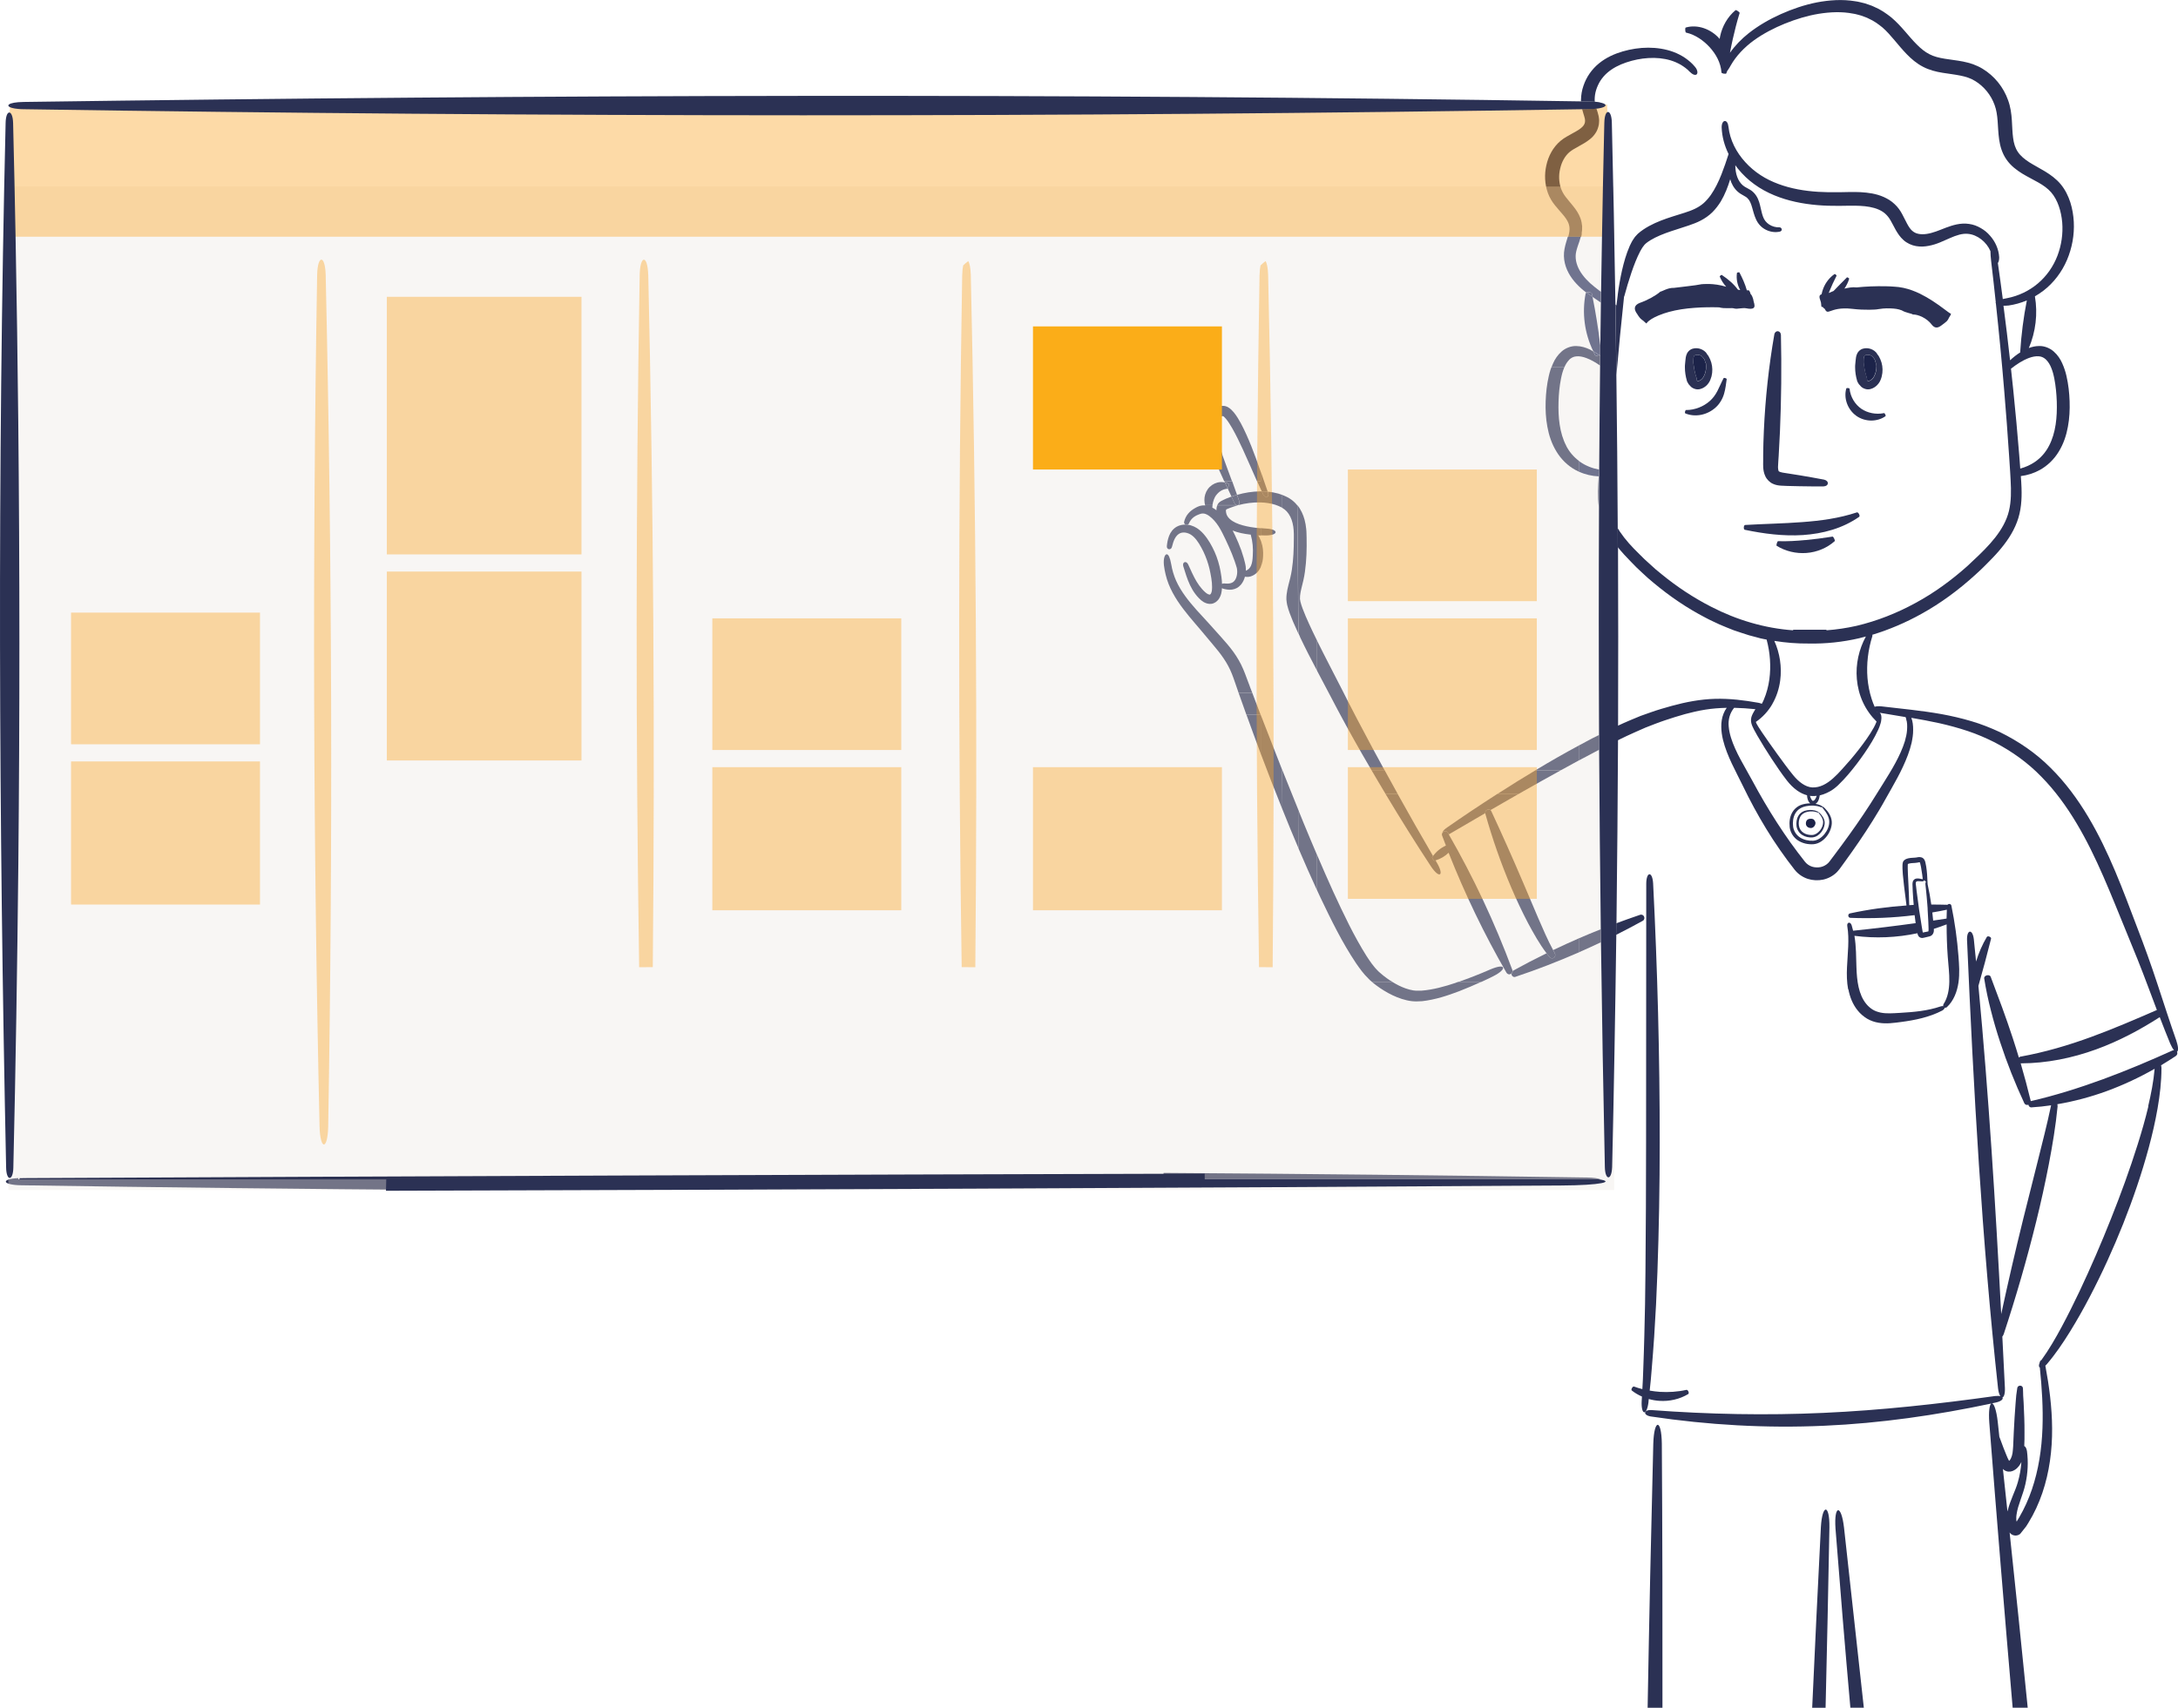 <?xml version="1.0" encoding="UTF-8"?>
<svg id="Layer_1" data-name="Layer 1" xmlns="http://www.w3.org/2000/svg" viewBox="0 0 380.39 298.35">
  <defs>
    <style>
      .cls-1 {
        fill: #1c2349;
      }

      .cls-2 {
        fill: #fbad18;
      }

      .cls-3 {
        fill: #28315f;
      }

      .cls-4 {
        fill: #2c3152;
      }

      .cls-5 {
        fill: #2b3154;
      }

      .cls-6 {
        fill: #ebe6e0;
        opacity: .37;
      }

      .cls-7 {
        fill: rgba(250, 163, 39, .41);
      }
    </style>
  </defs>
  <path class="cls-1" d="M327.59,63.38c-.07-.33-.17-.64-.36-.85-.17-.22-.34-.39-.58-.47-.24-.08-.53-.1-.74-.05-.23.06-.3.15-.35.29-.03.08-.05.19-.06.33,0,.14-.01.32-.02.48-.02.33.07.66.1.98.09.65.24,1.28.45,1.9.08.15.02.3.07.37-.03.11.03.12.04.14.07.05.16.08.36,0,.19-.06.41-.22.57-.41.04-.05.08-.09.11-.14.03-.05.06-.09.1-.17.07-.13.13-.27.19-.41.21-.57.3-1.2.22-1.84,0-.02,0-.04,0-.06-.05-.03-.09-.06-.1-.12h0Z"/>
  <path class="cls-1" d="M297.85,63.38c-.07-.33-.17-.64-.36-.85-.17-.22-.34-.39-.58-.47-.24-.08-.53-.1-.74-.05-.23.06-.3.15-.35.29-.03.08-.05.19-.06.33,0,.14-.01.32-.02.48-.02.33.07.66.1.98.09.65.24,1.28.45,1.9.08.15.02.3.07.37-.03.11.03.12.04.14.07.05.16.08.36,0,.19-.06.41-.22.57-.41.04-.05.08-.09.11-.14.03-.05.06-.09.1-.17.07-.13.13-.27.19-.41.21-.57.3-1.2.22-1.84,0-.02,0-.04,0-.06-.05-.03-.09-.06-.1-.12h0Z"/>
  <path class="cls-1" d="M316.73,143.12v.02c-.11-.07-.24-.1-.37-.11-.18-.02-.44.02-.61.11-.27.16-.36.45-.35.76.02.44.37.75.9.75.49,0,.92-.66.73-1.1-.07-.18-.17-.29-.3-.43h0Z"/>
  <path class="cls-3" d="M279.28,82.54v-.51c-1.18-.21-2.31-.66-3.26-1.31-.1-.07-.19-.15-.28-.22v1.89c1.11.51,2.3.78,3.48.83,0-.02,0-.05,0-.07.01-.2.03-.4.05-.61Z"/>
  <path class="cls-3" d="M279.28,62.04c.06.05.12.09.18.13v-.23c-.06.04-.12.07-.18.1Z"/>
  <path class="cls-3" d="M278.02,51.25c.04.21.08.41.11.61.09.06.18.12.26.18.4.27.8.54,1.18.81,0-.63.02-1.25.03-1.87-.1-.07-.19-.15-.29-.22-.55-.43-1.11-.86-1.59-1.29-.48-.44-.93-.92-1.31-1.43-.77-1.01-1.24-2.18-1.22-3.3,0-.56.16-1.1.37-1.75.17-.5.37-1.03.53-1.64h-2.27c-.09.31-.19.65-.3,1-.2.7-.41,1.54-.38,2.4.05,1.72.84,3.25,1.83,4.42.5.59,1.05,1.12,1.63,1.59.15.12.3.24.45.35.29-.12.88-.07.93.13h.01Z"/>
  <path class="cls-3" d="M279.47,61.95c0-.53.01-1.06.02-1.6-.34-2.87-.78-5.63-1.35-8.49-.35-.24-.7-.48-1.05-.74-.08.03-.14.07-.15.12-.68,3.4-.2,7,1.32,10.11.37.21.71.44,1.04.69.07-.03.13-.06.18-.1h0Z"/>
  <path class="cls-3" d="M278.02,51.25c-.05-.19-.65-.24-.93-.13.35.26.7.5,1.05.74-.04-.2-.07-.41-.12-.61Z"/>
  <path class="cls-5" d="M274.03,62.87c.36-.36.78-.58,1.3-.62.52-.05,1.12.07,1.71.29.82.3,1.63.77,2.4,1.31,0-.56.01-1.12.02-1.67-.06-.05-.12-.09-.18-.13-.26.11-.59.14-.69,0-.12-.22-.24-.45-.35-.68-.18-.11-.37-.21-.56-.31-.71-.34-1.51-.6-2.41-.61-.9-.02-1.87.36-2.54.96-.68.6-1.16,1.33-1.48,2.06-.11.23-.2.47-.29.7h2.26c.21-.52.5-.96.83-1.3h0Z"/>
  <path class="cls-3" d="M279.28,62.04c-.33-.25-.67-.48-1.04-.69.11.23.23.45.35.68.1.15.43.12.69,0h0Z"/>
  <path class="cls-5" d="M287.91,244.87c.02-.16.03-.32.05-.47.6.17,1.22.28,1.85.32,1.76.12,3.55-.29,5.03-1.18.25-.16-.03-.78-.3-.74-1.56.35-3.1.44-4.63.35-.6-.04-1.19-.12-1.79-.22.14-1.24.26-2.48.35-3.71.14-1.88.32-3.77.43-5.65l.33-5.66.24-5.66c.27-7.55.4-15.11.4-22.66.01-15.11-.39-30.21-1.15-45.28-.13-2.13-1.17-2.1-1.2.03,0,15.08-.02,30.16-.03,45.25,0,7.54-.04,15.08-.11,22.62l-.07,5.65-.13,5.64c-.03,1.89-.13,3.76-.18,5.64-.03,1.18-.09,2.36-.16,3.53-.49-.12-.98-.27-1.47-.45-.22-.06-.57.52-.38.69.54.43,1.14.78,1.78,1.06-.01.26-.03.53-.05.8-.12,2.52.9,2.64,1.2.11h0Z"/>
  <path class="cls-5" d="M322.46,67.85c-.24.83-.2,1.76.11,2.61.3.85.87,1.63,1.63,2.18.77.55,1.69.82,2.6.83.9,0,1.8-.26,2.5-.76.12-.08-.12-.56-.25-.54-.74.15-1.46.13-2.13,0-.68-.14-1.3-.39-1.84-.76-1.07-.75-1.89-2-2.05-3.5-.01-.12-.53-.18-.56-.05h0Z"/>
  <path class="cls-5" d="M294.33,72.21c.84.36,1.82.44,2.75.26.93-.18,1.82-.62,2.54-1.27.72-.63,1.24-1.54,1.49-2.41.26-.88.34-1.73.46-2.56.02-.13-.48-.29-.54-.17-.41.77-.73,1.57-1.09,2.26-.37.7-.78,1.26-1.33,1.74-.54.48-1.18.87-1.88,1.14-.7.27-1.46.44-2.27.43-.12,0-.27.52-.13.57Z"/>
  <path class="cls-5" d="M304.73,92.55c3.31.69,6.7,1.14,10.16.92,1.72-.12,3.45-.4,5.12-.92,1.67-.51,3.27-1.27,4.69-2.26.23-.15-.13-.86-.39-.78-3.14,1.04-6.32,1.46-9.57,1.7-3.25.25-6.58.3-9.95.5-.27.01-.32.79-.06.84h0Z"/>
  <path class="cls-5" d="M315.32,94.34c-1.54.15-3.1.25-4.78.2-.14,0-.36.74-.24.81,1.53.95,3.39,1.39,5.21,1.25,1.82-.14,3.59-.87,4.93-2.07.11-.09-.24-.81-.38-.79-1.67.27-3.2.46-4.74.61Z"/>
  <path class="cls-5" d="M297.22,49.64c-.05,0-.37.08-1.12.19-.76.12-1.94.23-3.75.46-1.05-.05-2.06.63-2.37.66-.79.69-2.17,1.46-3.6,1.97-.52.19-.77.49-.84.79-.06.3.06.61.22.88.68,1.08.71,1.05,1.28,1.48.49.47.55.45.55.45-.05-.07.21-.38.86-.8.66-.41,1.74-.88,3.07-1.24,1.32-.36,2.85-.59,4.39-.7,1.53-.12,3.05-.12,4.33-.09.98.29,2.18.04,2.63.19.27.09.6.05.99,0,.39-.04.79-.09,1.14-.02.58.12,1.04.12,1.26-.06.23-.18.21-.51.02-1.13-.08-.63-.39-1.24-.51-1.26-.24-.71-.25-.73-.68-.69-.31-1.1-.75-2.07-1.3-3.13-.03-.06-.43.02-.43.08-.15,1.04.06,2.1.57,3h-.02c-.12-.02-.24-.04-.37-.06-.78-1.05-1.73-1.84-2.85-2.59-.05-.03-.37.23-.34.28.27.67.65,1.27,1.13,1.79-1.12-.34-2.19-.46-2.97-.48-.79-.02-1.29.04-1.29.04h0Z"/>
  <path class="cls-5" d="M287.91,10.14c1.32-.08,2.64.04,3.88.41.62.19,1.21.45,1.77.77.55.34,1.08.71,1.52,1.19.27.25.49.43.7.51.21.08.39.08.51,0,.12-.08.18-.25.16-.48-.03-.23-.14-.56-.43-.88-.48-.59-1.07-1.09-1.7-1.53-.63-.43-1.32-.78-2.03-1.05-1.43-.53-2.94-.75-4.44-.75-1.5,0-3,.24-4.43.65-1.44.42-2.89,1.06-4.13,2.07-.62.5-1.18,1.1-1.65,1.77-.47.67-.83,1.4-1.09,2.17-.27.77-.41,1.59-.43,2.44,0,.1,0,.19,0,.29.5,0,1,.01,1.5.02.34,0,.63.02.91.04,0-.12-.02-.23-.02-.35,0-.56.08-1.15.26-1.72.18-.56.43-1.12.75-1.62.33-.5.71-.95,1.18-1.36.92-.81,2.07-1.4,3.32-1.82,1.26-.43,2.56-.69,3.88-.77h0Z"/>
  <path class="cls-5" d="M310.65,79.59c.08-1.4.16-2.81.22-4.21.24-5.62.3-11.24.17-16.88-.05-.8-.99-.87-1.15-.09-.97,5.57-1.58,11.2-1.83,16.84-.07,1.41-.1,2.82-.12,4.24v1.06c0,.34-.02.73.01,1.17.04.44.11.94.37,1.48.24.54.78,1.08,1.31,1.31.54.25,1.01.3,1.41.33.39.03.72.03,1.08.05l2.12.05c1.42.03,2.83.04,4.25.03.95-.04,1.02-.96.09-1.18-1.38-.26-2.77-.51-4.15-.74l-2.08-.33c-.34-.06-.71-.1-1.02-.16-.3-.06-.52-.13-.62-.2-.1-.08-.07-.08-.11-.19-.03-.1-.07-.31-.07-.58s.02-.58.05-.94l.07-1.05h.01Z"/>
  <path class="cls-5" d="M324.68,67.14c.19.2.38.48.67.63.28.15.58.25.88.25s.57-.07.81-.18c.47-.21.81-.52,1.09-.9.07-.09.13-.19.19-.3.06-.11.11-.22.14-.31.08-.19.14-.39.19-.59.2-.8.18-1.63-.04-2.4-.11-.38-.27-.75-.46-1.08-.07-.12-.15-.24-.25-.34-.07-.14-.16-.27-.26-.38-.16-.18-.37-.32-.57-.43-.41-.22-.86-.32-1.36-.27-.25.03-.51.1-.76.26-.25.16-.45.39-.58.64s-.18.49-.22.7c-.03.21-.06.39-.07.59-.02.38-.1.77-.08,1.16,0,.78.12,1.56.34,2.31.02.19.2.38.32.63ZM325.51,62.63c.01-.14.03-.25.06-.33.05-.14.12-.23.35-.29.21-.06.5-.04.74.05.24.09.41.25.58.47.19.21.29.52.36.85.01.05.05.09.1.12,0,.02.01.04.01.06.07.63-.01,1.27-.22,1.84-.06.14-.12.28-.19.41-.04.07-.07.12-.1.17-.04.05-.07.1-.11.14-.16.19-.38.34-.57.41-.2.07-.29.04-.36,0-.01-.03-.07-.03-.04-.14-.05-.07.01-.22-.06-.37-.2-.62-.36-1.25-.45-1.9-.03-.32-.11-.65-.1-.98,0-.16,0-.34.02-.48h0Z"/>
  <path class="cls-5" d="M294.94,67.14c.2.2.38.48.67.63.28.15.58.25.88.25s.57-.07.81-.18c.47-.21.82-.52,1.09-.9.07-.09.13-.19.19-.3.06-.11.11-.22.14-.31.08-.19.14-.39.2-.59.2-.8.18-1.63-.04-2.4-.11-.38-.27-.75-.46-1.08-.07-.12-.15-.24-.25-.34-.07-.14-.16-.27-.26-.38-.16-.18-.37-.32-.57-.43-.41-.22-.86-.32-1.36-.27-.25.03-.51.1-.76.26-.25.16-.45.39-.58.64s-.18.49-.22.7c-.03.21-.06.39-.07.59-.02.38-.1.77-.08,1.16,0,.78.12,1.56.34,2.31.02.19.2.38.32.63ZM295.77,62.63c0-.14.03-.25.06-.33.05-.14.12-.23.35-.29.21-.06.5-.04.74.05.24.09.41.25.58.47.19.21.29.52.36.85.01.05.05.09.1.12,0,.02,0,.04,0,.06.07.63,0,1.27-.22,1.84-.06.14-.12.28-.19.41-.04.07-.06.12-.1.17-.04.05-.07.1-.11.14-.16.19-.38.34-.57.41-.2.07-.29.04-.36,0-.01-.03-.07-.03-.04-.14-.05-.07.01-.22-.07-.37-.2-.62-.36-1.25-.45-1.9-.03-.32-.12-.65-.1-.98,0-.16,0-.34.02-.48h0Z"/>
  <path class="cls-5" d="M320.76,48.18c.04-.07-.27-.36-.34-.31-.89.6-1.58,1.5-1.98,2.51-.13.33-.23.68-.3,1.03-.44.13-.47.43-.15,1.28.01.07.03.13.05.2.01.23.04.45.07.67,0,.05.12.06.24.07.11.17.21.27.29.26.35.67.5.65,1.08.44.58-.2,1.66-.62,3.74-.38,1.18.14,2.24.17,3.02.16.78,0,1.28-.06,1.28-.06.05.01.38-.08,1.11-.15.37-.03.84-.05,1.42-.02.29.01.61.04.95.09.29.06.57.11.91.25.68.43,1.72.53,1.93.72.93-.02,2.44.63,3.28,1.75.6.79,1.18.56,1.7.17,1.02-.77,1.05-.75,1.36-1.41.39-.57.31-.66.31-.66-.07.05-.64-.4-1.55-1.07-.93-.68-2.21-1.6-3.89-2.43-.85-.4-1.8-.78-2.89-1.01-.58-.12-1.05-.17-1.54-.2-.49-.04-.97-.06-1.44-.07-1.88-.04-3.63.04-5.16.2-.72-.1-1.5.07-2.13.21.36-.53.65-1.11.83-1.72.03-.08-.33-.3-.39-.24-.82.81-1.57,1.58-2.33,2.37-.29.12-.57.26-.85.36.05-.11.09-.22.13-.33.36-.88.75-1.74,1.22-2.65h0Z"/>
  <path class="cls-5" d="M317.59,141.88s-.07-.09-.17-.13c-.55-.25-1.16-.31-1.76-.21-.59.07-1.22.39-1.55.95-.34.55-.41,1.18-.35,1.8.07.63.45,1.23.99,1.57.54.35,1.17.47,1.79.43.67-.06,1.2-.47,1.57-.95.36-.49.61-1.09.57-1.72-.06-.64-.44-1.15-.84-1.57-.14-.13-.23-.18-.26-.15h0ZM317.84,145.1c-.34.41-.82.74-1.32.77-.53.02-1.09-.09-1.53-.38-.44-.28-.74-.75-.81-1.27-.07-.52-.01-1.1.25-1.56.26-.46.74-.75,1.29-.85.54-.12,1.12-.09,1.64.1.13.05.2.06.24.04.01.05.06.12.13.2.36.43.67.94.68,1.46.01.53-.23,1.06-.56,1.48h0Z"/>
  <path class="cls-5" d="M322.82,172.81c.24,1.29.73,2.62,1.64,3.73.45.56.99,1.02,1.62,1.41.64.38,1.34.61,2.03.72,1.38.23,2.7.02,3.89-.13,2.43-.32,4.97-.83,7.21-2,.29-.17.42-.35.42-.5.12.03.25.01.4-.1,1.2-1.12,1.79-2.74,2.02-4.3.23-1.58.11-3.12,0-4.59-.23-2.97-.64-5.92-1.24-8.85-.08-.33-.49-.36-.68-.14-.94-.03-1.89-.04-2.83-.04-.17-1.19-.38-2.38-.64-3.55h0c-.02-.57-.05-1.13-.09-1.7-.04-.47-.08-.94-.16-1.4-.04-.24-.08-.47-.14-.71-.03-.13-.07-.28-.16-.44-.09-.17-.27-.36-.49-.43-.46-.15-.75,0-.94.01-.15.03-.39.03-.62.05-.24.01-.48.03-.76.09-.26.08-.58.11-.9.54-.14.36-.12.52-.13.71,0,.18,0,.36,0,.53.01.35.04.68.06,1.02.06.68.13,1.34.21,2.01.14,1.14.29,2.28.43,3.43-3.32.23-6.62.68-9.89,1.39-.4.11-.35.73.07.77,3.76.15,7.52,0,11.24-.47.06.47.12.93.18,1.4-3.62.5-7.24.94-10.92,1.32-.08-.33-.17-.66-.27-.99-.26-.68-.86-.46-.75.19.39,2.34.06,4.72-.05,7.2-.06,1.23-.04,2.55.2,3.84h.02ZM340.02,158.92c-.02.52-.04,1.04-.05,1.55-.78.12-1.56.24-2.34.35-.04-.48-.1-.95-.15-1.42.85-.14,1.7-.3,2.54-.48ZM336.4,154.05c-.06,0-.11.09-.12.24,0,.07,0,.14,0,.23.02.22.05.44.07.66.1.95.19,1.89.26,2.84.02.22.04.44.05.66,0,.05,0,.09,0,.14.01.24.03.48.04.72.03.47.06.94.08,1.42h0s.04,1.08.04,1.08c0,.18.02.38,0,.5h0c0,.07-.01.12-.02.14,0,.03,0,0,0,.02.06,0-.32.08-.55.12l-.38.08h-.05s0,0,0,0l-.02-.1-.04-.2-.13-.77c-.04-.24-.07-.47-.11-.71-.07-.46-.15-.93-.22-1.39-.05-.3-.1-.59-.14-.89,0-.03,0-.06-.01-.09-.03-.24-.06-.47-.09-.7-.11-.8-.22-1.59-.32-2.39l-.09-.77c-.03-.26-.08-.53-.05-.69.03-.16.11-.24.32-.26.21-.02.48.03.76.03.07,0,.13,0,.18-.02.15-.04.22-.13.2-.19l.19.17.15.12h0ZM333.45,158.13c-.02-1.16-.08-2.31-.13-3.45-.03-.67-.07-1.33-.1-2-.01-.33-.03-.66-.03-.99,0-.17,0-.32,0-.48,0-.14.03-.32.02-.27,0-.01.04-.02.06-.03.06-.02.14-.05.23-.07.18-.04.39-.06.61-.07.23-.02.45-.01.75-.07.25-.06.43-.08.42-.07,0,0,0-.02.02.02.02.03.05.11.07.2.05.21.1.43.14.64.08.44.15.88.21,1.33.03.26.05.51.09.77-.04,0-.08-.02-.12-.02-.24-.03-.49-.11-.8-.11-.15,0-.34.03-.51.14-.16.11-.28.29-.32.46-.08.35-.03.6-.03.86l.03.79c.04.79.1,1.57.17,2.37-.26.01-.53.03-.79.05ZM334.88,163.01v.04s.03.12.05.18c.07.25.22.47.45.56.11.05.24.07.36.07.07,0,.13-.01.19-.03l.14-.03.38-.09.38-.09c.12-.03.33-.06.56-.24.13-.11.24-.28.29-.43.05-.14.07-.28.07-.39,0-.12,0-.21,0-.3.76-.23,1.5-.5,2.23-.78,0,1.9.06,3.8.2,5.69.11,1.49.3,2.93.27,4.32-.03,1.37-.26,2.77-1.01,3.93-.07.12-.08.24-.05.35-.12-.03-.29-.02-.48.05-2.26.77-4.63.98-7.05,1.12-1.24.07-2.38.17-3.42-.05-.51-.11-.99-.28-1.39-.53-.41-.26-.81-.61-1.12-1-.65-.79-1.07-1.81-1.32-2.91-.25-1.11-.34-2.25-.38-3.46-.06-1.78-.04-3.67-.35-5.51,3.65.48,7.4.32,11.01-.45h0Z"/>
  <path class="cls-5" d="M288.75,252.17c-.39,15.38-.72,30.77-.99,46.17h2.59c.02-15.39-.01-30.78-.11-46.15-.06-4.37-1.35-4.38-1.49-.01Z"/>
  <path class="cls-5" d="M318.02,266.77c-.54,10.51-1.04,21.04-1.52,31.57h2.34c.25-10.51.48-21.02.67-31.52.05-4.11-1.25-4.15-1.49-.05Z"/>
  <path class="cls-5" d="M320.57,267.01c.81,10.44,1.67,20.88,2.6,31.32h2.35c-1.15-10.49-2.3-20.98-3.46-31.46-.48-4.14-1.77-4.02-1.49.14Z"/>
  <path class="cls-5" d="M286.45,159.81c-1.4.47-2.78.97-4.16,1.48,0,.67-.02,1.34-.03,2.02,1.57-.79,3.12-1.6,4.65-2.45.59-.35.19-1.25-.46-1.05Z"/>
  <path class="cls-5" d="M380.13,181.88c-1.16-3.3-2.22-6.61-3.32-9.94-1.09-3.33-2.29-6.65-3.55-9.92-2.48-6.52-4.9-13.2-8.57-19.35-1.83-3.06-3.98-5.99-6.55-8.53-2.55-2.57-5.59-4.64-8.83-6.23-1.64-.76-3.32-1.43-5.03-1.93-1.72-.51-3.46-.91-5.2-1.23-3.49-.62-6.99-.94-10.46-1.35-.55-.06-.95-.02-1.21.07-.2-.45-.38-.91-.53-1.39-.38-1.17-.61-2.38-.72-3.6-.2-2.45.09-4.95.86-7.39.02-.07,0-.13-.04-.19,2.99-.91,5.87-2.14,8.58-3.65,3.41-1.88,6.54-4.21,9.4-6.81l1.07-.99c.36-.32.68-.69,1.03-1.02.68-.69,1.36-1.37,2-2.12,1.28-1.48,2.47-3.15,3.2-5.09.75-1.95.87-4.03.8-5.98-.02-.7-.07-1.39-.12-2.07,1.14-.14,2.26-.49,3.3-1.06,1.37-.75,2.54-1.9,3.34-3.24.82-1.34,1.31-2.82,1.58-4.31.28-1.49.35-2.99.3-4.46-.05-1.47-.21-2.94-.55-4.42-.07-.37-.2-.74-.31-1.11-.13-.37-.26-.74-.43-1.1-.32-.73-.8-1.46-1.48-2.06-.68-.6-1.64-.99-2.54-.96-.65,0-1.26.14-1.81.35,1.2-2.83,1.58-5.99,1.06-9.03.52-.3,1.02-.63,1.5-1,1.79-1.38,3.21-3.26,4.1-5.35.89-2.09,1.31-4.38,1.19-6.66-.06-1.14-.25-2.28-.6-3.4-.36-1.11-.89-2.21-1.68-3.17-.8-.96-1.8-1.67-2.75-2.25-.96-.58-1.9-1.06-2.74-1.59-.82-.53-1.53-1.11-1.99-1.8-.47-.69-.72-1.51-.84-2.47-.13-.95-.15-2-.22-3.1-.07-1.09-.23-2.32-.65-3.46-.8-2.28-2.39-4.26-4.48-5.52-.52-.32-1.09-.57-1.67-.79-.58-.2-1.15-.34-1.72-.46-1.13-.22-2.2-.32-3.19-.49-.99-.16-1.9-.38-2.68-.79-.79-.4-1.52-1-2.21-1.7-1.41-1.4-2.65-3.2-4.44-4.72-.92-.73-1.89-1.4-2.98-1.85-.26-.13-.53-.24-.81-.33l-.82-.28c-.57-.13-1.12-.3-1.69-.37-2.27-.38-4.55-.21-6.72.2-2.18.43-4.27,1.15-6.27,2.04-1.99.89-3.91,1.99-5.65,3.36-1.22.97-2.34,2.11-3.25,3.4.15-.81.32-1.6.49-2.38.34-1.49.7-2.96,1.2-4.57.04-.13-.61-.59-.72-.49-1.38,1.15-2.32,2.8-2.69,4.57-.03.15-.05.3-.08.45-.01-.02-.03-.04-.04-.05-.72-.82-1.66-1.46-2.7-1.82-1.03-.36-2.18-.42-3.18-.12-.16.04-.1.83.04.88.88.2,1.63.56,2.31,1,.68.44,1.29.97,1.83,1.56.54.6,1.01,1.25,1.38,1.99.36.73.62,1.55.68,2.44,0,.05.12.11.26.15.01,0,.02.02.04.03.04.01.07.01.12,0,.19.04.39.04.42-.04.06-.13.11-.26.15-.4.07-.08.13-.18.2-.29.13-.18.26-.39.39-.64.99-1.76,2.44-3.24,4.08-4.44,1.66-1.19,3.5-2.15,5.42-2.93,1.92-.77,3.9-1.38,5.91-1.71,2.01-.32,4.05-.41,5.98-.03.49.06.95.23,1.42.34l.68.25c.23.07.45.18.66.29.88.38,1.66.95,2.4,1.55,1.45,1.26,2.64,3.02,4.22,4.65.79.81,1.7,1.61,2.82,2.19,1.11.59,2.31.88,3.41,1.06,2.22.36,4.19.47,5.7,1.43,1.55.93,2.8,2.46,3.42,4.2.32.86.45,1.77.53,2.8.08,1.02.1,2.11.27,3.26.16,1.14.53,2.42,1.29,3.49.74,1.07,1.76,1.83,2.73,2.43.97.59,1.95,1.06,2.82,1.56.88.5,1.64,1.04,2.23,1.71,1.17,1.35,1.77,3.32,1.94,5.27.16,1.96-.13,3.98-.84,5.83-.71,1.86-1.88,3.53-3.4,4.82-1.52,1.29-3.39,2.19-5.36,2.57-.29.06-.55.11-.78.16-.27-2.1-.56-4.19-.86-6.29.15-.21.24-.56.23-1.02-.08-1.4-.68-2.73-1.6-3.76-.45-.53-1-.98-1.62-1.33-.61-.36-1.3-.62-2.03-.72-1.5-.23-2.88.22-4.07.66-.6.23-1.17.47-1.72.66-.54.19-1.07.34-1.6.42-.52.08-1.03.08-1.47-.01-.45-.09-.8-.28-1.12-.57-.64-.58-1.07-1.68-1.71-2.87-.16-.3-.35-.61-.57-.91-.22-.31-.49-.59-.76-.85-.55-.53-1.21-.93-1.88-1.23-1.35-.6-2.73-.77-4.04-.85-1.31-.07-2.59,0-3.8.01-1.21.02-2.42,0-3.62-.07-2.39-.15-4.75-.55-6.95-1.37-1.1-.41-2.15-.91-3.12-1.55-.97-.63-1.87-1.39-2.65-2.25-1.57-1.71-2.7-3.87-2.95-6.19-.07-.65-.32-1-.61-1.01-.27-.02-.58.34-.58,1.09.05,1.63.49,3.22,1.21,4.68-.39,1.21-.79,2.4-1.25,3.56-.51,1.29-1.11,2.52-1.85,3.59-.38.53-.79,1-1.24,1.41-.45.4-.96.72-1.53,1-1.11.54-2.5.89-3.87,1.34-1.38.44-2.79.94-4.15,1.68-.68.38-1.34.8-1.97,1.36-.17.17-.33.35-.49.53l-.36.53c-.13.18-.2.36-.3.53-.09.18-.19.36-.26.53-.62,1.42-1.01,2.83-1.34,4.25-.32,1.42-.57,2.85-.75,4.28,0,.02,0,.04,0,.06-.08.6-.15,1.2-.23,1.8-.05-.06-.1-.12-.16-.18,0,.41.01.82.02,1.23,0,.22,0,.44,0,.65.05,3.48.1,6.96.14,10.44.4-4.57.84-9.12,1.33-13.67.01-.03.04-.06.05-.1.37-1.36.77-2.72,1.22-4.05.45-1.32.95-2.63,1.56-3.8.07-.15.16-.27.24-.41.08-.13.16-.28.25-.38l.26-.34c.09-.08.17-.16.25-.24.45-.37,1.02-.71,1.6-1,1.17-.58,2.47-1.03,3.81-1.45.67-.21,1.36-.43,2.05-.67.69-.24,1.43-.5,2.14-.88.71-.37,1.4-.85,1.99-1.43.58-.58,1.07-1.23,1.48-1.89.74-1.25,1.24-2.56,1.64-3.88.22.77.62,1.54,1.27,2.13.33.31.72.53,1.03.7.32.18.56.31.73.5.37.34.6.9.79,1.57.19.65.36,1.4.71,2.15.17.37.42.75.72,1.06.3.31.65.56,1.03.74.75.37,1.61.48,2.41.3.55-.17.3-.77-.11-.75-.63.03-1.26-.16-1.77-.49-.26-.17-.48-.37-.66-.6-.18-.23-.32-.48-.42-.77-.22-.58-.33-1.26-.52-2-.09-.37-.2-.75-.38-1.14-.18-.39-.43-.78-.77-1.11-.34-.34-.74-.55-1.06-.72-.33-.17-.57-.31-.78-.49-.43-.36-.77-.88-.99-1.47-.24-.63-.33-1.33-.34-2.06.15.21.31.42.47.62.83,1.02,1.79,1.94,2.86,2.71,1.07.78,2.24,1.41,3.44,1.91,2.42,1.01,5,1.51,7.55,1.73,1.28.11,2.55.14,3.82.13,1.27-.01,2.47-.06,3.64,0,1.16.06,2.28.23,3.21.63.46.2.89.45,1.24.78.35.33.64.69.92,1.19.28.48.55,1.04.88,1.63.34.58.74,1.22,1.36,1.76.6.54,1.41.91,2.18,1.04.78.14,1.53.09,2.23-.05.7-.13,1.36-.35,1.97-.6.61-.25,1.17-.52,1.72-.75,1.09-.48,2.15-.84,3.14-.74,1.64.14,3.24,1.4,3.93,3.02,0,.49.05,1.08.13,1.8.28,2.38.55,4.75.8,7.13-.01.03-.03.06-.03.08,0,.04.02.09.05.13.55,5.09,1.04,10.18,1.46,15.28.32,3.78.6,7.56.85,11.34.12,1.88.27,3.8.32,5.64.04,1.84-.1,3.63-.74,5.23-1.27,3.25-4.16,5.85-6.86,8.38-2.78,2.48-5.8,4.69-9.06,6.45-3.25,1.78-6.72,3.15-10.31,4-1.73.39-3.49.65-5.25.78v-.1h-5.82v.1c-4.96-.35-9.86-1.81-14.31-4.11-3.09-1.58-6.01-3.51-8.7-5.72l-1.01-.83-.97-.88c-.32-.3-.65-.58-.97-.88l-.93-.92c-1.26-1.22-2.43-2.5-3.36-3.88-.13-.2-.26-.4-.38-.61,0,1.11,0,2.21.01,3.32.74.91,1.52,1.75,2.32,2.56l.95.97c.32.31.66.62.99.93l1,.92,1.04.88c2.78,2.32,5.8,4.38,9.03,6.05.4.22.81.42,1.22.61l1.24.58c.83.37,1.69.69,2.53,1.03.87.28,1.73.59,2.6.85l1.32.35.66.18.67.14c.14.03.28.05.42.08.62,2.3.78,4.66.48,6.93-.17,1.24-.49,2.45-.98,3.6-.1.24-.22.47-.34.69-.16-.07-.35-.13-.59-.18-2.46-.44-4.99-.76-7.57-.69-2.57.07-5.12.56-7.56,1.23-1.22.34-2.42.68-3.63,1.11l-1.81.64c-.59.23-1.17.49-1.76.73-.77.32-1.52.66-2.27,1.01,0,.85,0,1.69,0,2.54,1.05-.52,2.11-1.02,3.18-1.49l1.68-.74,1.7-.66c1.13-.44,2.32-.82,3.48-1.19,2.33-.73,4.68-1.31,7.08-1.51.64-.06,1.29-.08,1.94-.1-.22.31-.41.65-.55,1.01-.3.74-.41,1.54-.4,2.31.02,1.56.45,3.01.97,4.39.53,1.38,1.17,2.68,1.82,3.96.33.64.64,1.26.95,1.9.32.65.63,1.29.96,1.93,1.31,2.57,2.75,5.08,4.33,7.51.79,1.21,1.62,2.4,2.48,3.57.43.58.87,1.16,1.32,1.73.59.74,1.4,1.28,2.27,1.57.88.28,1.82.32,2.71.13.89-.2,1.75-.66,2.41-1.33.15-.17.32-.37.44-.52l.32-.44.63-.87,1.26-1.76c1.66-2.35,3.25-4.76,4.72-7.24.37-.62.73-1.24,1.08-1.88l1.05-1.86c.7-1.25,1.41-2.51,2.02-3.84.61-1.32,1.16-2.69,1.5-4.15.15-.73.28-1.48.27-2.25.02-.38-.03-.76-.07-1.15-.04-.33-.13-.66-.25-.97,1.65.28,3.29.58,4.91.94,1.69.38,3.34.83,4.96,1.37,1.62.54,3.19,1.22,4.7,1.98,3.01,1.57,5.79,3.56,8.15,6,2.38,2.42,4.39,5.19,6.15,8.14,3.52,5.9,6,12.44,8.67,18.92,1.35,3.24,2.64,6.46,3.86,9.73.49,1.32.99,2.64,1.49,3.96-3.8,1.65-7.57,3.28-11.4,4.68-4.04,1.48-8.16,2.7-12.44,3.47-.12.03-.2.09-.26.17-.34-1.14-.7-2.28-1.07-3.41-.59-1.81-1.22-3.6-1.87-5.39-.66-1.77-1.32-3.55-1.99-5.33-.21-.5-1.2-.26-1.13.29.3,1.91.7,3.79,1.18,5.64.47,1.86,1.01,3.7,1.61,5.51,1.19,3.63,2.6,7.19,4.22,10.66.15.29.45.35.71.26.04.25.23.48.54.46,1.15-.07,2.29-.19,3.43-.36,0,.02-.02.04-.02.06-.69,3.29-1.54,6.57-2.36,9.86-.82,3.29-1.65,6.58-2.48,9.87-1.37,5.54-2.65,11.1-3.86,16.68-1-19.12-2.18-38.26-3.98-57.33.78-2.74,1.51-5.45,2.21-8.25.05-.3-.57-.56-.74-.3-.8,1.35-1.42,2.79-1.88,4.29-.13-1.29-.26-2.58-.39-3.88-.21-1.84-1.24-1.76-1.19.09,1.14,26.13,2.58,52.33,5.42,78.37.08.66.23,1.11.4,1.36-.23-.06-.54-.07-.93-.03-9.95,1.39-19.93,2.49-29.94,2.94-10.01.46-20.03.26-30.05-.49-1.42-.08-1.53.89-.12,1.12,9.98,1.49,20.14,2.08,30.27,1.62,9.84-.43,19.61-1.85,29.19-3.88-.3.19-.5,1.32-.35,3.35,1.29,16.59,2.65,33.19,4.08,49.79h2.63c-1.03-10.21-2.07-20.42-3.16-30.61.09.11.18.21.29.29.24.19.66.29.97.22.16-.03.3-.08.44-.17.15-.06.27-.26.4-.42l.78-.98.39-.62c1.02-1.65,1.83-3.42,2.45-5.24,1.24-3.65,1.73-7.5,1.7-11.29-.02-3.7-.51-7.36-1.18-10.94.07-.06.14-.13.21-.2,1.55-1.8,2.86-3.75,4.1-5.75,1.23-1.99,2.38-4.03,3.46-6.1,2.16-4.14,4.1-8.4,5.83-12.74,1.72-4.34,3.24-8.77,4.46-13.29.61-2.26,1.14-4.55,1.54-6.86.4-2.32.68-4.66.68-7.03,0-.2-.03-.36-.07-.5.87-.52,1.72-1.06,2.56-1.61.31-.22.34-.53.22-.75.24-.12.28-.76-.09-1.85l.02-.02ZM354.37,62.53c.59-.22,1.19-.33,1.71-.29.52.04.94.26,1.3.62.36.37.67.86.89,1.44.12.28.21.59.3.89.07.32.17.62.22.95.25,1.29.38,2.66.43,4.02.04,1.36,0,2.71-.2,4.01-.2,1.31-.56,2.57-1.15,3.7-.58,1.13-1.42,2.11-2.48,2.83-.76.52-1.63.91-2.55,1.16l-.18-2.37c-.31-3.79-.65-7.57-1.04-11.35-.12-1.25-.26-2.49-.4-3.73.99-.78,2.06-1.48,3.15-1.88h0ZM350.75,53.38c1.11-.16,2.2-.46,3.24-.9-.59,3.01-.96,5.91-1.16,9.01,0,.02.01.04.02.06-.65.41-1.24.88-1.79,1.39-.35-3.18-.74-6.36-1.15-9.53.25,0,.52,0,.84-.04h0ZM327.91,124.39s0,.03-.02.04c-.01-.02-.02-.04-.03-.06.01,0,.03,0,.05.01ZM309.53,123c.73-1.26,1.19-2.67,1.38-4.1.32-2.38-.06-4.8-1.02-6.94,1.98.32,3.99.48,6.01.46,2.97.06,5.95-.26,8.83-.93.38-.09.77-.19,1.15-.3-1.21,2.22-1.81,4.83-1.58,7.43.12,1.39.47,2.78,1.06,4.05.58,1.27,1.41,2.42,2.38,3.38h0s-.01.05-.02.07c-.12.34-.3.67-.47,1-.36.66-.78,1.3-1.21,1.92-.87,1.25-1.82,2.46-2.81,3.63-2,2.22-4.05,5.01-6.72,4.89-1.23-.07-2.4-1.01-3.31-2.12-.95-1.16-1.87-2.43-2.77-3.67-.9-1.25-1.8-2.51-2.66-3.78-.22-.32-.43-.64-.63-.96-.19-.32-.39-.62-.48-.91,1.16-.8,2.16-1.87,2.88-3.12h-.01ZM318.26,141.02c.03.07.08.17.2.3.54.64,1,1.4,1.02,2.19.02.8-.34,1.59-.84,2.21-.51.62-1.22,1.11-1.97,1.15-.79.04-1.63-.14-2.28-.56-.66-.42-1.11-1.12-1.22-1.89-.1-.78-.01-1.65.38-2.32.2-.34.47-.63.8-.84.32-.21.72-.35,1.12-.43.4-.08.82-.12,1.23-.1.42.03.84.09,1.22.24.19.07.31.1.36.07h0ZM316.61,139.9c-.06,0-.17-.1-.25-.26-.09-.15-.15-.32-.22-.51,0-.03-.02-.06-.03-.1.1.01.2.02.3.03.3.02.59,0,.88-.03-.05.11-.09.22-.13.33-.08.18-.18.33-.28.43-.11.1-.22.13-.27.11h0ZM332.9,125.6c.1.29.17.6.18.92,0,.33.03.65-.01.99-.04.66-.2,1.32-.38,1.97-.4,1.3-.99,2.56-1.65,3.79-.66,1.23-1.41,2.42-2.16,3.63l-1.14,1.82c-.37.6-.74,1.2-1.13,1.79-1.53,2.38-3.16,4.7-4.84,6.98l-1.27,1.71-.64.85-.32.43c-.1.12-.17.19-.25.29-.35.34-.8.59-1.3.7-.5.1-1.04.08-1.52-.07-.48-.16-.9-.45-1.21-.83-.43-.55-.87-1.11-1.29-1.67-.85-1.12-1.67-2.27-2.46-3.44-1.58-2.33-3.06-4.75-4.44-7.21l-1.02-1.86c-.34-.63-.7-1.27-1.05-1.89-.7-1.24-1.39-2.46-1.95-3.72-.56-1.25-1.02-2.56-1.13-3.86-.12-1.19.19-2.36.95-3.27,1.23.03,2.47.11,3.71.24-.19.33-.41.65-.58,1.06-.18.39-.25.92-.13,1.37.11.46.32.82.49,1.18.18.35.38.69.57,1.03.78,1.36,1.61,2.67,2.46,3.98.86,1.3,1.72,2.59,2.7,3.85.51.65,1.1,1.26,1.81,1.76.5.35,1.08.64,1.7.81,0,.11.01.22.03.33.04.21.09.45.2.67.07.13.17.29.32.41-.25,0-.5.02-.75.06-.44.07-.89.19-1.3.43-.4.24-.76.58-1.01.98-.51.82-.62,1.77-.52,2.69.11.94.68,1.83,1.48,2.34.81.51,1.74.7,2.67.64,1-.08,1.8-.71,2.35-1.42.28-.36.5-.78.65-1.21.15-.43.24-.9.2-1.36-.08-.96-.65-1.72-1.25-2.34-.21-.2-.35-.27-.39-.23-.04-.06-.11-.13-.24-.2-.31-.15-.64-.24-.96-.29.11-.06.19-.13.26-.21.19-.21.28-.44.35-.66.06-.2.1-.4.13-.61.43-.1.85-.25,1.23-.43.39-.19.74-.36,1.12-.64.2-.13.35-.27.51-.4.16-.13.32-.27.46-.42,1.16-1.12,2.16-2.33,3.12-3.58.95-1.25,1.85-2.54,2.66-3.89.4-.68.78-1.37,1.11-2.1.16-.37.32-.74.42-1.14.07-.19.1-.42.12-.63.04-.22.03-.43,0-.65-.04-.26-.15-.46-.27-.57.07.01.12.03.2.05,1.44.25,2.88.48,4.31.72.04.11.08.22.13.35h-.01ZM350.6,264c-.26-2.46-.53-4.92-.79-7.38.07.06.13.13.22.19.19.14.46.25.73.27.13,0,.27,0,.38-.01.12-.02.23-.05.32-.08.73-.28,1.13-.8,1.41-1.27.06-.11.12-.22.17-.32-.08,1.19-.29,2.38-.62,3.52-.45,1.62-1.36,3.17-1.8,5.09h0ZM375.21,193.29c-.53,2.23-1.17,4.44-1.86,6.63-1.38,4.39-2.96,8.72-4.67,13-1.7,4.28-3.53,8.52-5.5,12.69-.99,2.08-2.01,4.14-3.1,6.17-1.08,2.01-2.23,4-3.55,5.82-.15.05-.28.23-.32.52-.17.39-.13.68.05.79.36,3.53.59,7.07.46,10.57-.13,3.66-.68,7.28-1.84,10.7-.58,1.71-1.32,3.35-2.22,4.89l-.35.57-.03.07s-.04.08-.07.06c-.02-.01-.04-.05-.05-.08-.03-.33-.03-.76.04-1.16.23-1.65,1.12-3.36,1.54-5.28.43-1.9.52-3.86.27-5.76-.09-.52-.28-.8-.47-.87.04-.82.05-1.62.04-2.4,0-.84,0-1.7-.04-2.57-.03-.87-.07-1.73-.11-2.59-.02-.43-.06-.86-.08-1.26-.02-.4-.01-.84-.04-1.29-.07-.6-.91-.57-.99-.03-.05.41-.13.81-.18,1.27l-.11,1.31c-.07.85-.13,1.7-.18,2.54-.05.86-.09,1.71-.14,2.57-.04.86-.06,1.7-.11,2.52-.03.4-.06.84-.11,1.16-.06.34-.16.68-.29.94-.09.2-.21.34-.31.42,0-.01-.01-.02-.02-.04-.16-.26-.32-.66-.48-1.05l-.47-1.17c-.25-.65-.49-1.3-.73-1.96-.09-.87-.18-1.73-.28-2.6-.24-2.1-.66-3.17-1-3.24.24-.05.48-.1.71-.15.93-.21,1.29-.61,1.11-.88.26-.07.47-.63.43-1.68-.15-2.98-.3-5.97-.45-8.95.1-.11.18-.26.25-.45,2.13-6.46,4.03-13.01,5.66-19.62.82-3.31,1.55-6.63,2.2-9.98.64-3.35,1.21-6.72,1.54-10.14.01-.16-.01-.28-.05-.4,2.95-.5,5.87-1.28,8.68-2.31,2.88-1.06,5.67-2.37,8.32-3.88-.19,2.2-.62,4.39-1.13,6.55h0ZM379.46,183.5c-4.04,1.83-8.09,3.54-12.21,5.05-4.11,1.5-8.28,2.82-12.57,3.81h0c-.54-2.23-1.13-4.43-1.77-6.62.03,0,.05.02.08.02,4.46-.01,8.93-.92,13.13-2.45,3.93-1.43,7.61-3.39,11.08-5.62.59,1.55,1.2,3.08,1.83,4.62.23.53.45.91.66,1.14-.07,0-.15.02-.23.05h0Z"/>
  <path class="cls-5" d="M279.22,83.21c-.12,1.73-.23,3.52.02,5.35,0-1.78.02-3.57.03-5.35v-.68c-.01.2-.03.4-.05.61,0,.02,0,.05,0,.07h0Z"/>
  <path class="cls-5" d="M279.09,131.08c.06-.03.12-.06.18-.09,0-.86,0-1.73-.01-2.59-.41.21-.82.42-1.24.62-.76.4-1.52.81-2.28,1.22v2.61c1.11-.6,2.23-1.19,3.35-1.77h0Z"/>
  <path class="cls-5" d="M261.5,138.71h3.71c.28-.16.56-.32.84-.48,2.19-1.24,4.38-2.48,6.58-3.68h-4.43c-1.07.64-2.13,1.29-3.19,1.94-1.18.73-2.35,1.48-3.52,2.23h0Z"/>
  <path class="cls-5" d="M275.74,163.92v2.45c1.29-.56,2.58-1.16,3.85-1.76,0-.76-.02-1.51-.03-2.27-1.28.51-2.56,1.04-3.83,1.59Z"/>
  <path class="cls-5" d="M227.74,143.93c-.3-.74-.6-1.48-.9-2.22,0,2.19-.02,4.38-.03,6.57,1.04,2.43,2.11,4.86,3.22,7.27v-6.17c-.77-1.81-1.54-3.62-2.29-5.45h0Z"/>
  <path class="cls-5" d="M254.32,171.67c-2,.67-4.06,1.24-6.05,1.39-.48,0-.97.03-1.42-.04-.46-.07-.92-.2-1.38-.36-.8-.28-1.57-.68-2.32-1.14h-3.57l.04.03c.22.18.45.36.67.53.45.34.93.67,1.41.96.97.6,2.01,1.11,3.13,1.47.57.18,1.15.32,1.76.39.62.07,1.22.03,1.81,0,2.3-.27,4.39-.96,6.44-1.74,1.32-.51,2.6-1.06,3.87-1.64h-3.99c-.14.05-.28.1-.42.14h0Z"/>
  <path class="cls-5" d="M220.18,124.88v6.75c1.22,3.26,2.49,6.5,3.79,9.74-.02-2.3-.02-4.59-.04-6.89-1.26-3.19-2.51-6.4-3.75-9.61h0Z"/>
  <path class="cls-5" d="M218.72,121.06h-2.39c.44,1.25.89,2.5,1.34,3.76h2.48c-.48-1.25-.96-2.5-1.43-3.76Z"/>
  <path class="cls-5" d="M220.6,86.35c-.08-.17-.15-.34-.23-.51-.07,0-.15,0-.23,0-1.4.01-2.77.23-4.09.61.12.36.25.71.38,1.07.12.38,0,.65-.19.73h.01c1.27-.34,2.59-.51,3.88-.48.88.02,1.76.15,2.57.4l.59.22c.18.09.38.17.56.26.03.02.06.04.1.06,0-.75,0-1.5,0-2.25-.23-.08-.45-.16-.68-.23-.62-.17-1.24-.28-1.85-.34,0,.03.02.06.03.09.32.88-.38,1.23-.84.36h0Z"/>
  <path class="cls-5" d="M221.18,92.34c-.33-.02-.66-.05-.99-.08v1.26c.32,0,.64.02.95.02,2.2-.04,2.18-1.08.04-1.2Z"/>
  <path class="cls-5" d="M215.58,87.85l-.51-1.1c-.3.11-.6.22-.9.35-.12.05-.24.1-.35.16l-.43.21c-.35.16-.64.42-.79.77h3.39c-.15-.04-.3-.16-.41-.39h0Z"/>
  <path class="cls-5" d="M227.03,111.24c.95,2.01,1.97,3.98,3,5.93v-5.25c-.28-.57-.57-1.14-.83-1.71-.41-.86-.8-1.72-1.17-2.58-.35-.85-.72-1.74-.91-2.52-.04-.18-.06-.3-.08-.48,0-.18,0-.37.02-.57.04-.39.12-.82.23-1.26.23-.88.49-1.94.62-2.93.28-2,.33-3.98.29-5.94l-.02-.74c0-.25-.02-.52-.05-.79-.05-.53-.14-1.06-.28-1.59-.24-.89-.64-1.8-1.27-2.57.09,7.47.15,14.94.2,22.41.09.19.18.38.26.57h0Z"/>
  <path class="cls-5" d="M241.81,134.54h-2.28c.82,1.39,1.63,2.79,2.47,4.17h2.12c-.77-1.39-1.54-2.78-2.3-4.17h0Z"/>
  <path class="cls-5" d="M214.41,85.31l.67,1.44c.32-.12.64-.22.97-.31-.28-.79-.56-1.58-.85-2.38h-1.36l.1.21c.23.05.45.12.65.24.16.11-.03.6-.18.79Z"/>
  <path class="cls-5" d="M219.56,84.07c.26.59.53,1.18.81,1.77.35,0,.69.02,1.04.06-.41-1.17-.81-2.35-1.22-3.53v1.7h-.63Z"/>
  <path class="cls-5" d="M216.42,87.51l-.38-1.07c-.32.09-.65.2-.97.31l.51,1.1c.12.23.27.35.41.39h.23c.2-.08.32-.34.19-.73h0Z"/>
  <path class="cls-5" d="M220.6,86.35c.46.88,1.15.52.84-.36,0-.03-.02-.06-.03-.09-.35-.03-.69-.06-1.04-.06.08.17.15.34.23.51h0Z"/>
  <path class="cls-5" d="M212.41,86.51c.39-.54,1.05-1.05,1.9-1.12.03,0,.06-.04.09-.08l-.48-1.03c-.43-.1-.88-.09-1.31.02-.66.18-1.26.58-1.68,1.17-.4.57-.59,1.25-.58,1.89,0,.3.05.6.12.88h1.29c.1-.69.32-1.29.64-1.74Z"/>
  <path class="cls-5" d="M214.58,84.52c-.2-.12-.43-.19-.65-.24l.48,1.03c.15-.19.34-.68.18-.79Z"/>
  <path class="cls-5" d="M220.3,94.7c-.03-.1-.07-.2-.11-.3v4.63c.28-.63.38-1.3.4-1.89.04-.8-.03-1.65-.29-2.44Z"/>
  <path class="cls-5" d="M223.93,134.48c.01,2.3.02,4.59.04,6.89.47,1.18.94,2.36,1.43,3.53.47,1.13.94,2.26,1.42,3.38,0-2.19.02-4.38.03-6.57-.98-2.4-1.95-4.82-2.91-7.23Z"/>
  <path class="cls-5" d="M224.71,89.32c.5.54.85,1.25,1.04,2.06.1.4.16.82.19,1.25.02.22.02.43.03.65v.71c0,1.88-.07,3.76-.35,5.57-.14.92-.35,1.73-.61,2.71-.12.49-.24,1.01-.3,1.57-.03.28-.05.57-.04.87.02.3.07.67.13.95.26,1.1.65,1.98,1.02,2.91.3.71.62,1.42.94,2.11-.05-7.47-.11-14.94-.2-22.41-.12-.14-.23-.28-.36-.41-.42-.42-.9-.78-1.43-1.04-.25-.13-.5-.22-.75-.33-.03,0-.06-.02-.09-.03,0,.75,0,1.5,0,2.25.29.17.56.38.78.61h0Z"/>
  <path class="cls-5" d="M213.51,79.49c-.44-1.31-.8-2.65-.95-3.96-.07-.65-.08-1.3.03-1.83.05-.26.15-.49.26-.64s.24-.24.42-.31c.05,0,.1-.02.15-.04l.16-.02s-.01,0,.02,0c.12.05.34.26.52.48.39.47.75,1.05,1.09,1.64.68,1.19,1.29,2.47,1.88,3.75.84,1.82,1.63,3.67,2.45,5.52h.63v-1.7c-.51-1.49-1.04-2.97-1.63-4.44-.54-1.34-1.11-2.66-1.81-3.97-.36-.65-.73-1.3-1.25-1.94-.28-.31-.55-.64-1.07-.93-.15-.06-.31-.14-.49-.17-.17,0-.37-.05-.52-.03-.14.02-.24.03-.37.06l-.37.1c-.49.17-.97.51-1.27.94-.31.43-.46.89-.56,1.32-.17.87-.12,1.66-.02,2.42.22,1.52.67,2.92,1.2,4.29.28.7.58,1.32.87,1.98l.88,1.95.05.1h1.36c-.56-1.54-1.12-3.07-1.68-4.57h0Z"/>
  <path class="cls-5" d="M218.3,119.95l-.57-1.51c-.18-.49-.38-1.03-.61-1.56-.45-1.06-1.04-2.07-1.7-2.99-.67-.92-1.4-1.76-2.12-2.56l-2.16-2.41c-1.46-1.6-2.94-3.12-4.16-4.81-.61-.84-1.14-1.71-1.56-2.64-.41-.91-.7-1.91-.87-2.92-.2-1.13-.47-1.72-.78-1.72-.29,0-.62.63-.49,1.91.14,1.12.4,2.21.82,3.29.42,1.06.97,2.05,1.58,2.98,1.23,1.86,2.7,3.49,4.08,5.12l2.07,2.47c.69.82,1.35,1.62,1.91,2.47.57.84,1.04,1.72,1.41,2.65.19.46.35.94.53,1.46l.53,1.53c.04.12.08.24.12.35h2.39c-.14-.37-.28-.74-.43-1.11h0Z"/>
  <path class="cls-5" d="M216.23,88.24h-.23c.08.02.16.03.23,0Z"/>
  <path class="cls-5" d="M207.4,91.64c-.12-.01-.24-.02-.36-.02.11.05.24.06.36.02Z"/>
  <path class="cls-5" d="M210.45,88.29c-.31-.02-.63.01-.93.1-.32.11-.53.21-.75.34-.45.25-.89.56-1.25.99-.36.42-.59.93-.71,1.43-.04.25.07.4.23.47.12,0,.24,0,.36.02.12-.03.22-.11.27-.23.31-.76.89-1.23,1.66-1.52.19-.08.41-.15.53-.17.15-.02.29-.02.44,0,.3.06.62.21.92.44.62.45,1.17,1.1,1.62,1.8.45.71.83,1.5,1.22,2.32.38.81.75,1.63,1.09,2.46.17.41.32.83.47,1.25l.21.63c.06.2.14.45.18.59.15.68.06,1.54-.3,2.1-.18.27-.4.46-.74.56-.33.1-.75.1-1.17.05-.15-.01-.27.02-.37.09-.01-.43-.06-.85-.11-1.26-.09-.6-.18-1.16-.32-1.76-.28-1.18-.7-2.33-1.26-3.4-.28-.54-.59-1.06-.94-1.56-.36-.5-.77-1-1.29-1.43-.57-.48-1.31-.84-2.1-.94-.12.03-.24.03-.36-.02-.51,0-1.04.1-1.53.37-.66.37-1.1.99-1.33,1.59-.24.61-.34,1.21-.4,1.8-.05.67.74.75.89.15.13-.54.29-1.06.52-1.49.24-.44.55-.75.91-.91.36-.16.8-.16,1.22-.04.43.12.8.35,1.15.68.68.64,1.23,1.63,1.7,2.58.46.97.82,1.99,1.07,3.04.12.51.22,1.08.31,1.61.08.53.14,1.07.13,1.56,0,.25-.02.48-.05.69-.05.19-.1.38-.17.46-.06.08-.13.14-.15.14-.03.02-.16,0-.33-.07-.17-.08-.35-.2-.53-.37-.19-.17-.37-.35-.54-.55-.34-.38-.65-.82-.93-1.28-.56-.93-1-1.97-1.48-3.01-.34-.7-1.07-.41-.85.33.34,1.08.66,2.2,1.18,3.3.26.55.57,1.08.95,1.58.19.25.39.49.62.72.23.24.5.47.83.67.33.18.77.36,1.31.3.55-.07.96-.39,1.25-.75.51-.71.58-1.39.62-2,.05.04.12.07.19.1.47.13.99.23,1.56.16.29-.04.58-.13.86-.28.27-.15.5-.36.7-.58.35-.42.57-.9.7-1.39.42.08.86.03,1.24-.14.45-.18.87-.52,1.16-.92.15-.2.26-.42.36-.63v-4.63c-.12-.31-.26-.62-.43-.9.14,0,.28.01.43.02v-1.26c-.61-.05-1.21-.12-1.8-.22-.91-.16-1.8-.38-2.58-.74-.78-.36-1.39-.88-1.6-1.5-.05-.16-.08-.32-.1-.5,0-.03,0-.12,0-.11v-.04s0-.07.02-.11c.02-.07.1-.11.16-.13l.07-.03.15-.06c.1-.05.21-.09.32-.13.46-.18.93-.32,1.41-.45h-.01c-.07.03-.15.02-.23,0h-3.39s-.02.03-.03.05c-.07.19-.11.38-.12.58,0,.08,0,.17,0,.25-.13-.09-.26-.19-.39-.28-.11-.06-.22-.13-.34-.19,0-.14.02-.29.04-.43h-1.29s0,.04.01.06c-.01,0-.03,0-.05,0h0ZM218.19,93.37c.08,0,.17.02.25.02.35,1.25.44,2.41.36,3.65-.03.69-.1,1.3-.31,1.78-.16.38-.5.74-.9.88,0-.25,0-.51-.03-.77-.05-.31-.1-.51-.16-.75-.06-.23-.12-.46-.18-.69-.13-.46-.28-.91-.43-1.36-.32-.89-.69-1.76-1.09-2.61-.13-.28-.27-.56-.42-.84.97.39,1.95.57,2.93.69h-.01Z"/>
  <path class="cls-5" d="M220.16,124.82s.01.04.02.06v-.06h-.02Z"/>
  <path class="cls-5" d="M220.16,124.82h-2.48c.82,2.27,1.65,4.55,2.5,6.81v-6.75s-.01-.04-.02-.06h0Z"/>
  <path class="cls-5" d="M272.64,134.54c1.03-.57,2.07-1.13,3.11-1.7v-2.61c-2.55,1.38-5.06,2.81-7.53,4.3h4.43,0Z"/>
  <path class="cls-5" d="M232.33,121.54c1.78,3.43,3.63,6.81,5.55,10.16.55.95,1.1,1.89,1.65,2.84h2.28c-.7-1.29-1.4-2.57-2.1-3.86-1.82-3.38-3.6-6.77-5.32-10.2-1.46-2.88-2.96-5.7-4.36-8.55v5.25c.77,1.46,1.54,2.91,2.3,4.36h0Z"/>
  <path class="cls-5" d="M252.53,144.71c-.38.27-.57.55-.61.77.21-.31.72-.41.96-.03.06.1.11.2.17.3.04-.02.07-.04.11-.06,2.07-1.22,4.15-2.43,6.24-3.64-.08-.51.55-.81.91-.53,1.63-.94,3.27-1.88,4.9-2.82h-3.71c-3.03,1.95-6.02,3.94-8.97,6h0Z"/>
  <path class="cls-5" d="M271.26,165.97c.1.18.18.36.28.53.35.64-.39,1.28-.93.67-.17-.21-.34-.43-.5-.64-2,.98-3.97,2-5.92,3.08,0,.22-.09.4-.24.5.04.33.32.65.68.55,3.78-1.26,7.49-2.7,11.13-4.29v-2.45c-1.51.65-3,1.34-4.49,2.05h0Z"/>
  <path class="cls-5" d="M262.5,169c-.14-.27-.91-.2-2.23.36-1.82.8-3.67,1.52-5.53,2.17h3.99c.7-.32,1.4-.65,2.09-1,1.3-.66,1.82-1.26,1.68-1.53h0Z"/>
  <path class="cls-5" d="M242.83,171.32c-.42-.27-.83-.58-1.23-.89-.2-.16-.39-.32-.58-.49l-.28-.25-.24-.25c-.33-.32-.63-.73-.94-1.12-.3-.42-.59-.83-.87-1.27-2.23-3.53-4.06-7.43-5.85-11.3-.96-2.11-1.89-4.24-2.8-6.37v6.17c.19.41.38.82.57,1.23,1.87,3.91,3.76,7.81,6.23,11.5.64.92,1.28,1.83,2.16,2.68l.32.32.29.24h3.57c-.11-.07-.23-.14-.34-.21h0Z"/>
  <path class="cls-5" d="M250.12,149.75c.05-.07.11-.14.16-.21-2.1-3.59-4.15-7.2-6.17-10.83h-2.12c2.57,4.28,5.21,8.52,7.96,12.69,1.45,2.15,2.32,1.59,1.03-.64-.09-.15-.17-.3-.26-.45-.06.02-.11.04-.17.06-.11.01-.49-.51-.44-.61h0Z"/>
  <path class="cls-5" d="M253.05,145.75c-.06-.1-.11-.2-.17-.3-.24-.38-.75-.27-.96.03-.08.12-.12.28-.07.45.22.6.45,1.19.68,1.79-.9.4-1.65,1.01-2.26,1.83-.05.07-.11.14-.16.21-.05.09.33.62.43.61.06-.01.11-.04.17-.06.89-.27,1.65-.72,2.29-1.34,2.85,7.21,6.21,14.2,10.09,20.93.22.36.59.38.83.21.15-.1.25-.28.24-.5,0-.06-.01-.13-.04-.2-3.04-8.19-6.75-16.09-11.1-23.66Z"/>
  <path class="cls-5" d="M266.01,154.17c-1.78-4.17-3.63-8.33-5.55-12.46-.04-.08-.09-.14-.15-.18-.36-.28-.99.01-.91.53v.05c1.24,4.41,2.75,8.74,4.55,12.96.9,2.11,1.87,4.18,2.94,6.22.97,1.8,1.96,3.58,3.22,5.25.16.22.33.43.5.64.54.61,1.28-.03.93-.67-.1-.17-.19-.35-.28-.53-.96-1.76-1.77-3.67-2.59-5.55-.89-2.09-1.77-4.17-2.66-6.26h0Z"/>
  <path class="cls-5" d="M273.55,77.88c-.6-1.13-.95-2.39-1.15-3.7-.2-1.31-.24-2.66-.2-4.01.04-1.36.17-2.73.43-4.02.05-.33.15-.63.22-.95.1-.3.18-.61.3-.89.02-.05.04-.09.06-.14h-2.26c-.05.13-.1.27-.15.4-.1.37-.23.74-.3,1.11-.34,1.48-.5,2.94-.55,4.42-.05,1.48.02,2.97.3,4.46.27,1.49.76,2.97,1.58,4.31.8,1.34,1.97,2.49,3.34,3.24.18.1.38.19.57.28v-1.89c-.92-.7-1.67-1.58-2.2-2.61h0Z"/>
  <path class="cls-2" d="M1.57,18.24v.02s.01-.01.02-.02h-.02Z"/>
  <path class="cls-5" d="M276.23,40.83c.08-.42.11-.87.09-1.33-.04-.45-.13-.91-.28-1.33-.3-.85-.79-1.55-1.26-2.13-.47-.6-.94-1.12-1.32-1.62-.39-.51-.64-.97-.84-1.51-.36-1.08-.42-2.32-.13-3.47.26-1.16.85-2.23,1.66-2.9.2-.16.43-.32.71-.49.27-.16.57-.32.88-.5.62-.35,1.3-.7,1.99-1.27.34-.27.68-.63.95-1.06.29-.42.46-.95.56-1.46.02-.25.06-.5.05-.77-.01-.25-.05-.5-.09-.72-.09-.45-.23-.82-.33-1.15-.02-.05-.03-.1-.05-.15-.34.04-.72.06-1.16.07-.45,0-.89.01-1.34.02.07.29.15.57.23.81.11.34.2.64.25.88.05.25.04.42.01.62-.07.35-.25.65-.67.99-.4.34-.98.65-1.58.98-.31.17-.63.34-.96.54-.33.19-.68.42-1.03.71-1.36,1.14-2.15,2.7-2.5,4.29-.36,1.59-.29,3.27.28,4.86.29.79.76,1.56,1.25,2.15.48.61.98,1.13,1.39,1.63.42.5.75.98.94,1.45.18.48.24.94.16,1.5-.04.28-.11.58-.2.89h2.26c.05-.17.09-.34.12-.52h0Z"/>
  <path class="cls-4" d="M3.21,206.01v-.2c-3.12.14-2.86,1.2.49,1.25,24.92.38,49.86.66,74.81.84,0-.62-.01-1.25-.02-1.88H3.21Z"/>
  <path class="cls-4" d="M279.55,206.01c-.44-.16-1.21-.28-2.36-.3-24.65-.39-49.3-.65-73.97-.81,0,.37,0,.74,0,1.11h76.33Z"/>
  <path class="cls-2" d="M186.59,207.99c-.09-.01-.19,0-.29,0h.34s-.04,0-.06,0h0Z"/>
  <rect class="cls-6" x="1.46" y="32.58" width="280.45" height="175.31"/>
  <path class="cls-7" d="M57.32,196.81c.83-49.57.68-99.27-.44-148.83-.11-3.5-1.4-3.5-1.49,0-.84,49.57-.69,99.27.42,148.83.12,4.17,1.41,4.16,1.51,0Z"/>
  <path class="cls-7" d="M113.21,47.99c-.11-3.5-1.4-3.5-1.49,0-.68,40.29-.7,80.66-.09,120.98.79,0,1.58-.01,2.38-.02.38-40.32.12-80.68-.79-120.96Z"/>
  <path class="cls-7" d="M168.05,47.99c-.68,40.28-.7,80.65-.09,120.96.79,0,1.58.01,2.38.02.38-40.32.12-80.7-.79-120.99-.04-1.21-.22-2-.44-2.37-.32.23-.61.49-.89.76-.09.41-.15.95-.16,1.61Z"/>
  <path class="cls-7" d="M219.98,47.99c-.68,40.28-.7,80.65-.09,120.96.79,0,1.58.01,2.38.02.38-40.32.12-80.7-.79-120.99-.04-1.21-.22-2-.44-2.37-.32.23-.61.49-.89.76-.09.41-.15.95-.16,1.61Z"/>
  <path class="cls-7" d="M45.41,107.02H12.41v23h33v-23Z"/>
  <path class="cls-7" d="M157.41,108.02h-33v23h33v-23Z"/>
  <path class="cls-7" d="M45.41,133.02H12.41v25h33v-25Z"/>
  <path class="cls-7" d="M157.41,134.02h-33v25h33v-25Z"/>
  <path class="cls-7" d="M213.41,134.02h-33v25h33v-25Z"/>
  <path class="cls-7" d="M101.56,99.85h-34v33h34v-33Z"/>
  <path class="cls-7" d="M101.56,51.85h-34v45h34v-45Z"/>
  <path class="cls-2" d="M213.41,57.02h-33v25h33v-25Z"/>
  <path class="cls-7" d="M268.41,108.02h-33v23h33v-23Z"/>
  <path class="cls-7" d="M268.41,134.02h-33v23h33v-23Z"/>
  <path class="cls-7" d="M268.41,82.02h-33v23h33v-23Z"/>
  <polygon class="cls-7" points="2.71 41.36 281.91 41.36 280.67 18.27 1.77 18.46 1.46 22.47 1.59 41.28 2.71 41.36"/>
  <path class="cls-4" d="M210.41,206.02c0-.33,0-.66-.01-.99-68.55.18-137.1.44-205.64.78-.48,0-.92,0-1.35.02v.2h207Z"/>
  <path class="cls-5" d="M279.22,206.02H67.46c-.01.66-.03,1.33-.05,2,68.45-.19,136.89-.49,205.28-.92,7.03-.04,9.39-.68,6.54-1.08h-.01Z"/>
  <path class="cls-5" d="M2.72,41.36c-.13-6.62-.26-13.24-.43-19.85-.03-1.3-.39-1.93-.73-1.85-.29.07-.56.67-.58,1.85-1.44,60.77-1.19,121.65.09,182.48.05,2.42,1.21,2.35,1.26,0,.41-17.66.69-35.33.87-53.01.25-25.75.25-51.52-.01-77.27-.11-10.78-.27-21.57-.47-32.35h0Z"/>
  <path class="cls-5" d="M282.55,95.62c0-1.11,0-2.21-.01-3.32-.05-8.92-.12-17.84-.24-26.76-.04-3.48-.09-6.96-.14-10.44,0-.22,0-.44,0-.65,0-.41-.01-.82-.02-1.23-.17-10.6-.38-21.21-.63-31.8,0-.14,0-.27-.02-.4-.17-2.02-1.23-2-1.29.4,0,.39-.02.79-.03,1.18-.15,6.25-.27,12.51-.38,18.76-.06,3.21-.11,6.42-.16,9.63,0,.62-.02,1.25-.03,1.87-.04,2.5-.07,4.99-.1,7.49,0,.53-.01,1.06-.02,1.6v.23c0,.56-.01,1.12-.02,1.67-.07,6.06-.12,12.11-.16,18.17v1.19c0,1.78-.02,3.57-.03,5.35-.06,13.28-.06,26.55.01,39.83,0,.86,0,1.73.01,2.59.06,10.45.16,20.9.29,31.35.01.76.02,1.51.03,2.27.18,13.1.4,26.2.68,39.29.05,2.23,1.03,2.34,1.23.51.02-.16.03-.33.04-.51.31-13.52.55-27.06.73-40.59,0-.67.02-1.34.03-2.02.13-10.65.22-21.3.27-31.95,0-.85.01-1.69.01-2.54.04-10.39.03-20.79-.01-31.17h-.01Z"/>
  <path class="cls-5" d="M279.42,17.88c-.25-.05-.54-.08-.88-.11-.27-.02-.57-.04-.91-.04-.5,0-1-.01-1.5-.02-90.58-1.42-181.32-1.17-272,.1-1.4.02-2.24.2-2.55.43,0,0-.01.01-.02.02-.14.12-.13.24,0,.35.21.18.75.34,1.62.42.29.03.6.05.95.05,90.66,1.39,181.52,1.44,272.16,0,.45,0,.89-.01,1.34-.02.44,0,.83-.03,1.16-.07.65-.07,1.1-.19,1.36-.32.51-.26.28-.58-.74-.77h0Z"/>
</svg>